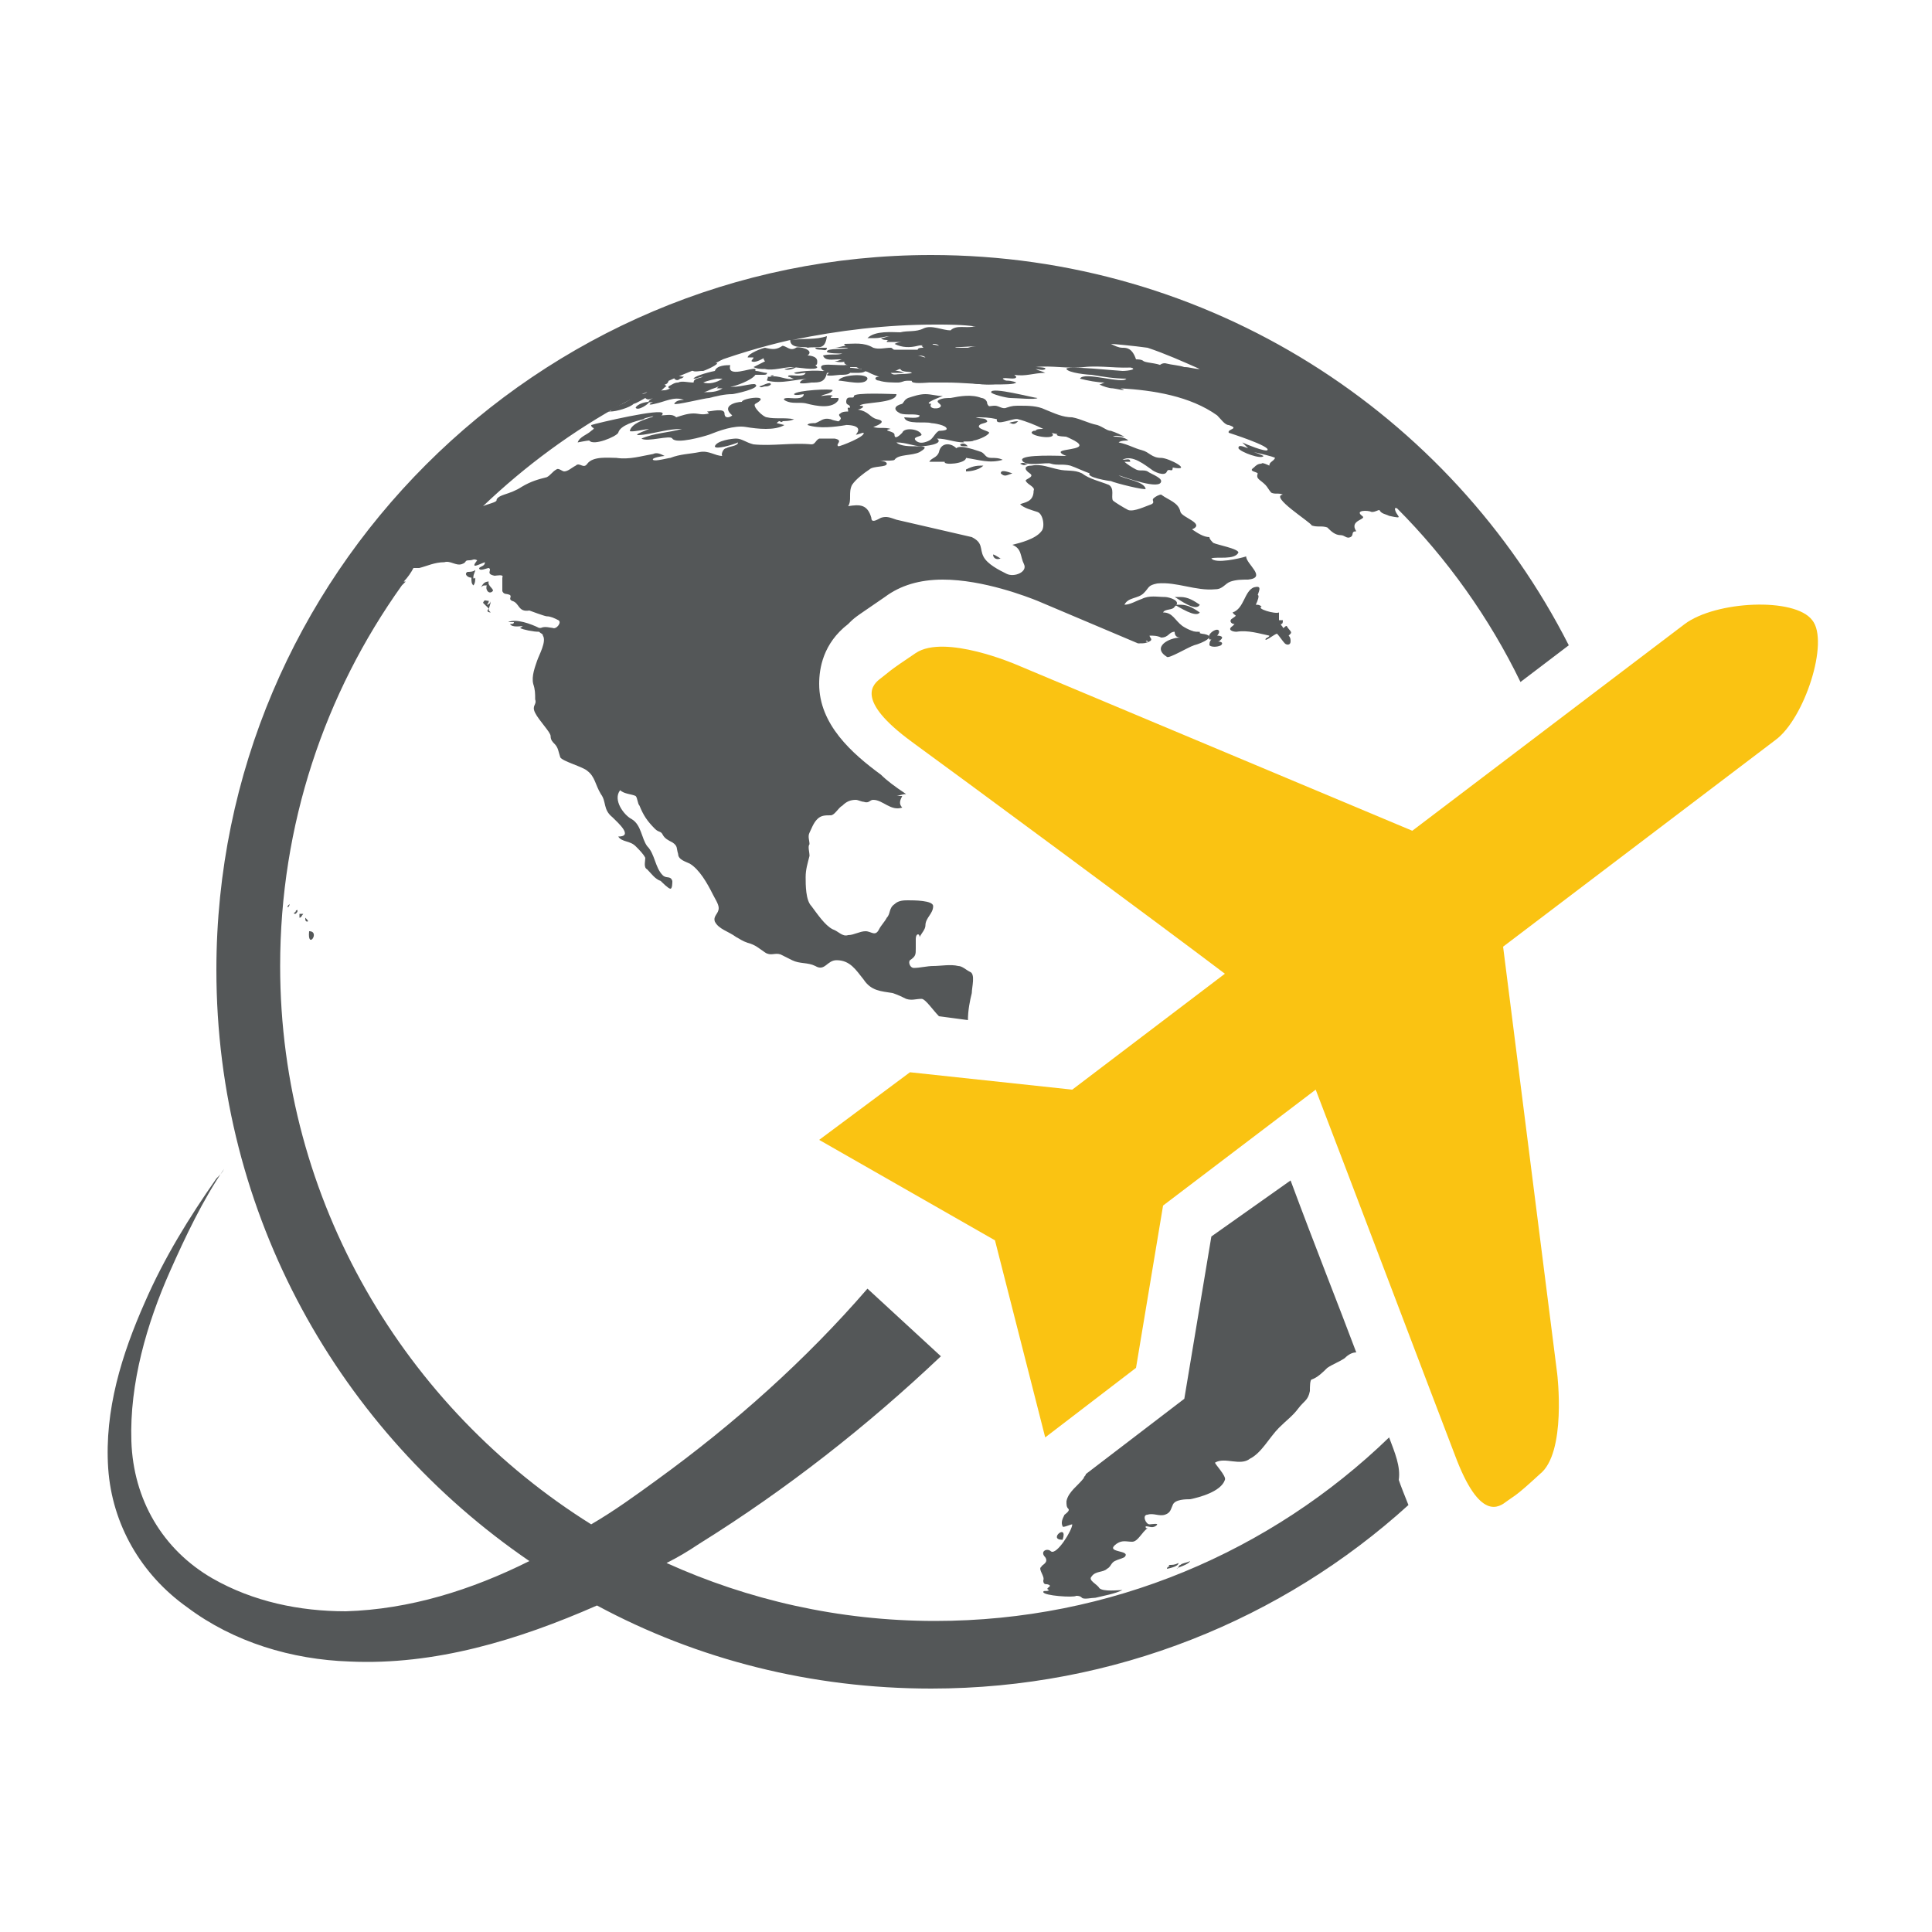 <?xml version="1.0" encoding="utf-8"?>
<!-- Generator: Adobe Illustrator 18.1.1, SVG Export Plug-In . SVG Version: 6.00 Build 0)  -->
<svg version="1.1" id="Layer_1" xmlns="http://www.w3.org/2000/svg" xmlns:xlink="http://www.w3.org/1999/xlink" x="0px" y="0px"
	 viewBox="0 0 100 100" style="enable-background:new 0 0 100 100;" xml:space="preserve">
<style type="text/css">
	.st0{fill:#545758;}
	.st1{fill:#FAC312;}
</style>
<g>
	<path class="st0" d="M60.6,32C60.6,32,60.5,32,60.6,32C60.5,32,60.6,32.1,60.6,32z"/>
	<path class="st0" d="M61.1,32.4c-0.3,0.1,1.1,0.9,1,0.3c0,0,0,0-0.1,0C61.7,32.7,61.3,32.7,61.1,32.4z"/>
	<path class="st0" d="M61.1,30.9c0,0-0.1,0-0.3,0c0.2,0.1,1.1,0.8,1.3,0.4C61.8,31.1,61.5,30.9,61.1,30.9z"/>
	<path class="st0" d="M63.1,32.7C63.1,32.8,63.1,32.7,63.1,32.7L63.1,32.7z"/>
	<path class="st0" d="M63.2,33.1c0.2-0.2-0.2-0.2-0.2-0.2c0,0,0.1-0.1,0.1-0.2c0-0.3-0.7,0.1-0.5,0.4c0,0,0,0,0.1,0
		c-0.1,0.1-0.1,0.2-0.1,0.3c0.1,0.1,0.4,0.1,0.6,0c0.2-0.2-0.2-0.2-0.2-0.2c0,0,0,0,0,0C63.1,33.2,63.1,33.2,63.2,33.1z"/>
	<path class="st0" d="M66.6,32.4c-0.1,0-0.1,0.1-0.2,0.1c0,0,0,0,0,0c0,0,0,0,0,0c0,0,0,0,0,0c0-0.1-0.1-0.1-0.1-0.2
		c0.1,0,0.1-0.1,0.1-0.2c-0.1,0-0.1,0-0.2,0c0-0.1,0-0.3,0-0.4c-0.2,0.1-1.2-0.2-0.9-0.3c-0.1-0.1-0.2-0.1-0.3-0.1
		c0.1-0.2,0.2-0.5,0.1-0.5c0.1-0.3,0.2-0.5-0.2-0.4c-0.5,0.2-0.5,1.1-1.1,1.3c0.1,0.2,0.3,0.1,0,0.3c-0.2,0.1-0.1,0.3,0.1,0.3
		c0,0,0,0-0.1,0.1c-0.3,0.2,0,0.3,0.2,0.3c0.6-0.1,1.2,0.1,1.7,0.2c0,0.1-0.2,0.1-0.2,0.2c0,0.1,0.5-0.3,0.6-0.3
		c0.1,0.1,0.3,0.4,0.4,0.5c0.1,0.1,0.3,0.1,0.3-0.1c0-0.1,0-0.2-0.1-0.3c0,0,0,0,0.1-0.1C66.9,32.7,66.7,32.6,66.6,32.4z"/>
	<path class="st0" d="M31.6,21.3c0.3,0,1-0.2,1.2-0.4c0.1,0,0.6-0.3,0.6-0.3c0.1,0.1,0.2,0.1,0.4,0c-0.2,0.1-0.4,0.3,0,0.2
		c-0.2,0.1-0.3,0.2,0.1,0.1c0.5-0.1,1-0.4,1.5-0.2c-0.1,0-0.4,0-0.5,0.2c0,0.1,1.6-0.3,1.8-0.3c0.4-0.1,0.8-0.2,1.2-0.2
		c0.1,0,1.5-0.3,1.2-0.5c-0.1-0.1-1,0.2-1.3,0.1c0,0,0,0,0.1,0c0.1,0,1-0.3,1.2-0.6c0.1,0,0.3,0,0.4,0c0.1,0,0.2,0,0.2-0.1
		c-0.2,0-0.4-0.1-0.6-0.1c0,0,0,0,0-0.1c-0.2-0.1-1.5,0.5-1.3-0.2c-0.2,0-0.7,0-0.8,0.3c-0.5,0.1-1.1,0.3-1.1,0.4
		c0.2,0,0.3-0.1,0.5-0.1c-0.3,0.1-0.5,0.1-0.5,0.3c0,0,0,0,0,0c-0.3,0-0.6-0.1-0.8,0c-0.2,0-0.3,0.1-0.5,0.2c0,0.1,0,0.1,0.1,0.1
		c0,0-0.2,0.1-0.3,0.1c-0.1,0-0.2,0-0.3,0.1c0.2-0.1,0.3-0.3,0.4-0.3c0,0-0.1-0.1-0.1-0.1c0.1,0,0.2-0.1,0.2-0.2
		c0-0.1-1,0.3-1.1,0.4c-0.4,0.1-0.7,0.5-1.1,0.7c-0.1,0.1-0.8,0.3-0.8,0.5C31.5,21.2,31.5,21.2,31.6,21.3c-0.1-0.1-0.1-0.1-0.1,0
		C31.5,21.3,31.6,21.3,31.6,21.3z M36.4,20.3c0.1,0,0.3-0.1,0.3-0.1c0.2-0.1,0.3-0.1,0.5-0.2c0,0-0.1,0.1-0.1,0.1c0.1,0,0.2,0,0.3,0
		C37.1,20.3,36.8,20.3,36.4,20.3z M36.9,19.4c0.1,0,0.3,0,0.3,0c0,0,0,0,0,0c-0.1,0-0.3,0-0.5,0C36.8,19.5,36.8,19.4,36.9,19.4z
		 M37.1,19.5C37.1,19.6,37.1,19.6,37.1,19.5c-0.1,0-0.1,0-0.3,0.1C37,19.6,37,19.6,37.1,19.5z M36.4,19.8c0.2-0.1,0.7-0.2,0.7-0.2
		c0.1,0,0.2,0,0.3,0C37.1,19.8,36.7,19.9,36.4,19.8C36.4,19.8,36.4,19.8,36.4,19.8z M33.5,20.3C33.5,20.3,33.5,20.3,33.5,20.3
		C33.4,20.4,33.4,20.4,33.5,20.3c-0.2,0.1-0.2,0.1-0.3,0.1C33.3,20.4,33.4,20.3,33.5,20.3z"/>
	<path class="st0" d="M35.2,19.6C35.2,19.6,35.2,19.6,35.2,19.6c0.1,0,0.2-0.1,0.2-0.1c-0.1,0-0.5-0.1-0.5,0.1
		C35,19.7,35.1,19.7,35.2,19.6z"/>
	<path class="st0" d="M32.9,21.1C32.9,21.1,32.9,21.1,32.9,21.1c0.1,0.2,0.7-0.2,0.7-0.3C33.4,20.8,33,20.9,32.9,21.1
		C32.9,21,32.9,21,32.9,21.1z"/>
	<path class="st0" d="M65.5,33.1C65.5,32.9,65.5,33.1,65.5,33.1L65.5,33.1z"/>
	<path class="st0" d="M61.1,31.3c0,0-0.1,0-0.3,0c0.2,0.1,1.1,0.7,1.3,0.4C61.8,31.5,61.5,31.3,61.1,31.3z"/>
	<path class="st0" d="M25.4,31.7c0,0-0.1-0.1-0.1-0.1c0-0.2,0.1-0.3,0.1-0.5c0,0.1-0.1,0.2-0.2,0.2c0,0,0.1-0.1,0.1-0.2
		c-0.2,0-0.2-0.1-0.3,0.1c0.1,0.1,0.2,0.2,0.3,0.3C25.1,31.7,25.4,31.7,25.4,31.7z"/>
	<path class="st0" d="M24.5,30.3c0.1-0.1,0.1-0.3,0.1-0.4c0,0-0.1,0.1-0.1,0c0-0.2,0.1-0.3,0.1-0.4c-0.1,0.1-0.3,0.1-0.4,0.1
		c-0.2,0.1,0,0.3,0.2,0.3C24.4,30.1,24.4,30.2,24.5,30.3z"/>
	<path class="st0" d="M61,80.9c-0.2,0.1-0.3,0.1-0.5,0.1c0,0,0,0.1,0.1,0c-0.1,0.1-0.2,0.1-0.2,0.2C60.4,81.2,61,81.1,61,80.9z"/>
	<path class="st0" d="M61.6,80.8c-0.2,0.1-0.4,0.1-0.5,0.2c-0.1,0-0.1,0.2-0.2,0.2C61,81.1,61.5,81,61.6,80.8z"/>
	<path class="st0" d="M15.3,47.3c0.1-0.1,0.1-0.1,0.1-0.2c0,0-0.1,0-0.1,0.1C15.3,47.2,15.1,47.3,15.3,47.3z"/>
	<path class="st0" d="M16,48.2C15.9,49.2,16.6,48.2,16,48.2L16,48.2z"/>
	<path class="st0" d="M15,46.8C14.9,46.8,14.9,46.8,15,46.8C14.8,46.9,14.9,47.1,15,46.8z"/>
	<path class="st0" d="M15.5,47.5c0.1,0,0.1-0.1,0.2-0.2c-0.1,0-0.1,0-0.2,0C15.5,47.4,15.5,47.5,15.5,47.5z"/>
	<path class="st0" d="M15.8,47.5c0,0.1,0,0.2,0.1,0.2C16,47.7,15.9,47.6,15.8,47.5C15.8,47.5,15.8,47.5,15.8,47.5z"/>
	<path class="st0" d="M25.3,30.1c-0.2,0-0.3,0.1-0.4,0.3c0.1-0.1,0.1-0.1,0.3-0.1c-0.1,0.2,0.1,0.5,0.3,0.3
		C25.6,30.5,25.2,30.3,25.3,30.1z"/>
	<path class="st0" d="M61,81C61.1,80.9,61,81,61,81L61,81z"/>
	<path class="st0" d="M55,79.7C55.3,78.8,54.2,79.7,55,79.7L55,79.7z"/>
	<path class="st0" d="M51.8,29C51.6,29,51.8,29,51.8,29L51.8,29z"/>
	<path class="st0" d="M42.7,18.5C42.7,18.4,42.7,18.7,42.7,18.5L42.7,18.5z"/>
	<path class="st0" d="M42.8,18c-0.2,0-0.4,0-0.6,0c0,0.1,0.2,0.1,0.3,0.1C42.6,18.1,42.8,18.2,42.8,18z"/>
	<path class="st0" d="M35.8,19.1c0,0.2,0.4,0.1,0.5,0.1c0.1,0,0.1,0,0.1,0c0.3-0.1,1.1-0.5,0.5-0.4c0.2,0,0.3-0.1,0.5-0.2
		c-0.1,0-0.4,0-0.7,0c0.3-0.1,0.6-0.2,0.9-0.3c-0.2-0.3-1.7,0.2-1.8,0.5c0.2-0.1,0.3-0.1,0.5-0.1C36.1,18.8,35.8,18.9,35.8,19.1z"/>
	<path class="st0" d="M52.3,20.6c0.3,0,1.3,0.1,1.4,0c-0.2,0-2.4-0.6-2.4-0.3C51.3,20.4,52.1,20.6,52.3,20.6
		C52,20.5,52.2,20.6,52.3,20.6z"/>
	<path class="st0" d="M40.4,21.8C40.3,21.9,40.7,21.8,40.4,21.8L40.4,21.8z"/>
	<path class="st0" d="M71.9,74.4c-6.1,5.9-14.4,9.5-23.5,9.5c-5,0-9.7-1.1-13.9-3c0.6-0.3,1.1-0.6,1.7-1c4.5-2.8,8.7-6.1,12.5-9.7
		c-1.3-1.2-2.5-2.3-3.8-3.5c-3.2,3.7-6.9,7-10.9,9.9c-1.1,0.8-2.2,1.6-3.4,2.3C21,72.9,14.5,62.2,14.5,50c0-7.3,2.3-14.1,6.3-19.7
		c0,0,0,0,0,0c0.1-0.1,0.1-0.1,0.2-0.2c0,0,0,0-0.1,0c0.2-0.2,0.4-0.5,0.5-0.7c0.1,0,0.2,0,0.3,0c0.4-0.1,0.8-0.3,1.3-0.3
		c0.3-0.1,0.6,0.2,0.9,0.1c0.3-0.1,0.1-0.2,0.4-0.2c0.2,0,0.2-0.1,0.4,0c-0.4,0.5,0.1,0.2,0.4,0.1c0,0.2-0.2,0.2-0.3,0.3
		c0,0.2,0.4,0,0.5,0c0.2,0.1-0.2,0.3,0.3,0.4c0.1,0,0.5-0.1,0.4,0.1c0,0.2,0,0.5,0,0.7c0.1,0.2,0.2,0.1,0.4,0.2
		c0.1,0.1-0.1,0.2,0.1,0.3c0.4,0.1,0.3,0.6,0.9,0.5c0,0,0.8,0.3,0.9,0.3c0.2,0,0.4,0.1,0.6,0.2c0.2,0.1-0.1,0.5-0.3,0.4
		c-0.1,0-0.4-0.1-0.6,0c0,0,0,0-0.1,0c-0.4-0.2-1.2-0.5-1.6-0.3c0.1,0,0.2,0,0.3,0c0,0.1-0.1,0.1-0.2,0.1c0.1,0.2,0.6,0.1,0.7,0.1
		c-0.1,0-0.1,0.1-0.2,0.1c0.2,0.1,0.7,0.2,1,0.2c0.1,0.1,0.2,0.1,0.2,0.2c0.2,0.3-0.2,1-0.3,1.3c-0.1,0.3-0.3,0.8-0.2,1.2
		c0.1,0.3,0.1,0.5,0.1,0.8c0.1,0.3-0.2,0.3,0,0.7c0.2,0.4,0.8,1,0.8,1.2c0,0.2,0.1,0.3,0.2,0.4c0.2,0.2,0.2,0.4,0.3,0.7
		c0.1,0.2,1.2,0.5,1.4,0.7c0.4,0.3,0.4,0.7,0.7,1.2c0.3,0.4,0.1,0.8,0.6,1.2c0.3,0.3,1.1,1,0.3,1c0.2,0.3,0.6,0.2,0.9,0.5
		c0.2,0.2,0.4,0.4,0.5,0.6c0,0.2-0.1,0.5,0.1,0.6c0.2,0.2,0.4,0.5,0.7,0.6c0.1,0.1,0.4,0.4,0.5,0.4c0.1,0,0.1-0.3,0.1-0.4
		c-0.1-0.3-0.3-0.1-0.5-0.3c-0.4-0.4-0.4-1.1-0.8-1.5c-0.3-0.4-0.3-1.1-0.8-1.4c-0.4-0.2-1-1-0.6-1.5c0.2,0.2,0.6,0.2,0.8,0.3
		c0.1,0.1,0.1,0.4,0.2,0.5c0.2,0.5,0.4,0.8,0.8,1.2c0.2,0.2,0.3,0.1,0.4,0.3c0.1,0.2,0.3,0.3,0.5,0.4c0.3,0.2,0.2,0.3,0.3,0.6
		c0,0.3,0.4,0.4,0.6,0.5c0.5,0.3,0.9,1,1.2,1.6c0.1,0.2,0.3,0.5,0.3,0.7c0,0.3-0.3,0.4-0.2,0.7c0.2,0.4,0.7,0.5,1.1,0.8
		c0.2,0.1,0.3,0.2,0.6,0.3c0.4,0.1,0.6,0.3,0.9,0.5c0.3,0.2,0.5,0,0.8,0.1c0.2,0.1,0.4,0.2,0.6,0.3c0.4,0.2,0.8,0.1,1.2,0.3
		c0.5,0.3,0.6-0.3,1.1-0.3c0.7,0,1,0.5,1.4,1c0.4,0.6,0.9,0.6,1.5,0.7c0.3,0.1,0.5,0.2,0.7,0.3c0.3,0.1,0.5,0,0.8,0
		c0.2,0,0.6,0.6,0.9,0.9l1.5,0.2c0-0.5,0.1-1,0.2-1.4c0-0.3,0.2-1-0.1-1.1c-0.2-0.1-0.4-0.3-0.6-0.3c-0.4-0.1-0.9,0-1.3,0
		c-0.3,0-0.7,0.1-1,0.1c-0.2,0-0.3-0.3-0.2-0.4c0.3-0.2,0.3-0.3,0.3-0.6c0-0.2,0-0.3,0-0.5c0-0.3,0.2-0.3,0.2-0.1
		c0.1-0.2,0.3-0.4,0.3-0.6c0-0.4,0.4-0.6,0.4-1c0-0.3-1-0.3-1.3-0.3c-0.2,0-0.5,0-0.7,0.2c-0.3,0.2-0.2,0.5-0.4,0.7
		c-0.1,0.2-0.3,0.4-0.4,0.6c-0.2,0.4-0.4,0.1-0.7,0.1c-0.3,0-0.6,0.2-0.9,0.2c-0.3,0.1-0.5-0.2-0.8-0.3c-0.4-0.2-0.8-0.8-1.1-1.2
		c-0.3-0.3-0.3-1.1-0.3-1.5c0-0.4,0.1-0.7,0.2-1.1c0-0.2-0.1-0.5,0-0.6c0-0.2-0.1-0.4,0-0.6c0.1-0.2,0.2-0.5,0.4-0.7
		c0.2-0.2,0.4-0.2,0.7-0.2c0.2,0,0.4-0.4,0.6-0.5c0.2-0.2,0.4-0.3,0.7-0.3c0.1,0,0.3,0.1,0.4,0.1c0.3,0.1,0.3-0.1,0.5-0.1
		c0.5,0,0.9,0.6,1.5,0.4c-0.2-0.2-0.1-0.4,0-0.6c-0.1,0-0.2,0-0.3,0c0.1,0,0.3-0.1,0.5-0.1c-0.6-0.4-1-0.7-1.3-1
		c-1.5-1.1-3.2-2.6-3.2-4.7c0-0.8,0.2-2.1,1.5-3.1l0.1-0.1c0.3-0.3,0.5-0.4,1.8-1.3c0.8-0.6,1.8-0.9,3-0.9c2.1,0,4.4,0.9,4.9,1.1
		l5.2,2.2c0,0,0,0,0.1,0c0.2,0,0.3,0,0.5-0.1c0,0,0,0.1,0,0.1c0,0,0,0,0-0.1c0,0,0,0,0,0c0.2-0.1,0-0.2,0-0.3c0.2,0,0.4,0,0.6,0.1
		c0.4,0,0.4-0.3,0.7-0.3c0,0.2,0.1,0.3,0.3,0.3c-0.6,0-1.5,0.5-0.7,1c0.1,0.1,1.1-0.5,1.4-0.6c0.4-0.1,1.3-0.5,0.4-0.6
		c-0.4-0.1-0.7-0.2-1-0.4c-0.4-0.3-0.5-0.7-1-0.7c0.1-0.2,0.5-0.1,0.6-0.3c0.4-0.3-0.3-0.5-0.5-0.5c-0.4,0-0.8-0.1-1.2,0.1
		c-0.3,0.1-0.6,0.3-0.9,0.3c0.2-0.4,0.7-0.3,1-0.6c0.3-0.3,0.2-0.4,0.7-0.5c1-0.1,2,0.4,3,0.3c0.4,0,0.5-0.3,0.8-0.4
		c0.3-0.1,0.6-0.1,0.9-0.1c1-0.1-0.1-0.8-0.1-1.2c-0.3,0.1-1.6,0.4-1.8,0.1c0.3-0.1,1.2,0.1,1.4-0.3c0-0.2-1.1-0.4-1.3-0.5
		c-0.1-0.1-0.2-0.2-0.2-0.3c-0.3,0-0.6-0.2-0.9-0.4c0.7-0.3-0.5-0.6-0.6-0.9c-0.1-0.5-0.6-0.6-1-0.9c-0.1,0-0.3,0.1-0.4,0.2
		c-0.1,0.1,0.1,0.2-0.1,0.3c-0.3,0.1-0.9,0.4-1.2,0.3c-0.2-0.1-0.7-0.4-0.8-0.5c-0.1-0.2,0.1-0.6-0.2-0.8c-0.5-0.2-1-0.3-1.4-0.6
		c-0.4-0.2-0.8-0.1-1.2-0.2c-0.5-0.1-0.9-0.3-1.4-0.2c-0.4,0-0.4,0.2-0.1,0.4c0.3,0.2-0.3,0.3-0.2,0.4c0.1,0.2,0.5,0.3,0.4,0.5
		C53.5,26,53,26,52.8,26.1c0.2,0.2,0.6,0.3,0.9,0.4c0.3,0.1,0.4,0.8,0.2,1c-0.3,0.4-1.1,0.6-1.5,0.7c0.5,0.2,0.4,0.6,0.6,1
		c0.2,0.4-0.5,0.7-0.9,0.5c-0.4-0.2-1-0.5-1.2-0.9c-0.2-0.4,0-0.7-0.6-1c-1.3-0.3-2.6-0.6-3.9-0.9c-0.3-0.1-0.5-0.2-0.8-0.1
		c-0.2,0.1-0.5,0.3-0.5,0c-0.2-0.7-0.6-0.7-1.2-0.6c0.2-0.3,0-0.7,0.2-1.1c0.2-0.3,0.6-0.6,0.9-0.8c0.2-0.2,0.9-0.1,0.9-0.3
		c0-0.2-0.8-0.2-1-0.2c0.1,0,1.3,0.1,1.4,0c0.2-0.3,0.9-0.2,1.3-0.4c0.5-0.3,0.2-0.3-0.2-0.3c-0.3,0-0.8,0-1-0.2
		c0.5,0,0.9,0.2,1.3,0.2c0.1,0,1.2-0.1,0.8-0.4c0.5,0,0.9,0.2,1.4,0.2c-0.2-0.1,0.4,0,0.5-0.1c0.1,0,0.7-0.2,0.8-0.4
		c0-0.1-0.7-0.2-0.5-0.4c0.1-0.1,0.4-0.1,0.4-0.2c-0.1-0.2-0.3-0.1-0.6-0.2c0.4,0,0.7,0,1.1,0.1c-0.1,0.4,0.9-0.1,1.1,0
		c0.4,0.1,0.9,0.3,1.3,0.5c-0.1,0-0.4,0-0.4,0.1c0.6,0.1,1.2,0.1,1.8,0.4c1.3,0.6-0.5,0.5-0.5,0.7c0,0.1,0.3,0.2,0.3,0.2
		c-0.3,0-2.3-0.1-2.3,0.2c0.1,0.4,1.3,0.1,1.5,0.2c0.3,0.1,0.6,0,1,0.1c0.3,0.1,0.7,0.3,1,0.4c-0.2,0.2,1,0.4,1.1,0.4
		c0.2,0.1,1.8,0.5,1.8,0.4c-0.1-0.4-1.1-0.5-1.4-0.7c0.3,0.1,2.2,0.8,2.2,0.3c0-0.2-0.6-0.4-0.7-0.5c-0.2-0.1-0.4,0-0.6-0.1
		c-0.2-0.1-0.5-0.3-0.6-0.4c0.1,0,0.2,0,0.3,0c0-0.2-0.2-0.1-0.4-0.1c0.5-0.3,1.2,0.3,1.5,0.5c0.1,0.1,0.7,0.4,0.8,0.1
		c0.1-0.2,0.3,0.1,0.3-0.2c1.1,0.2-0.2-0.5-0.6-0.5c-0.5,0-0.6-0.3-1-0.4c-0.4-0.1-0.7-0.3-1.2-0.4c0.1-0.1,0.4-0.1,0.5-0.1
		c-0.2-0.2-0.6-0.2-0.8-0.2c0.2-0.1,0.4,0,0.6,0c-0.2-0.1-0.4-0.2-0.7-0.3c-0.2,0-0.4-0.2-0.7-0.3c-0.5-0.1-0.8-0.3-1.3-0.4
		c-0.5,0-0.9-0.2-1.4-0.4c-0.4-0.2-0.9-0.2-1.3-0.2c-0.3,0-0.4,0-0.7,0.1c-0.2,0.1-0.4-0.1-0.6-0.1c-0.3,0-0.3,0.1-0.4-0.1
		c0-0.2-0.2-0.3-0.3-0.3c-0.5-0.2-1.1-0.1-1.6,0c-0.2,0-0.4,0-0.6,0.1c-0.2,0.1,0.1,0.2,0.1,0.3c0,0.2-0.7,0.2-0.5-0.1
		c-0.5,0,0.6-0.4,0.6-0.4c-0.3,0-0.6-0.1-0.9-0.1c-0.3,0-0.6,0.1-0.9,0.2c-0.2,0.1-0.2,0.2-0.3,0.3c-0.4,0.1-0.5,0.3-0.1,0.5
		c0.3,0.1,0.7,0,1,0.1c0,0.2-0.6,0.1-0.8,0.1c0.1,0.4,1.1,0.2,1.4,0.3c0.1,0,0.8,0.1,0.8,0.3c0,0.1-0.4,0.1-0.4,0.1
		c-0.2,0.1-0.3,0.4-0.5,0.5c-0.2,0.1-0.5,0.2-0.7,0c-0.2-0.2,0.3-0.2,0.3-0.3c-0.1-0.3-0.9-0.4-1-0.1c-0.1,0.1-0.4,0.4-0.4,0.1
		c0-0.2-0.7-0.2-0.2-0.3c-0.3-0.1-0.6,0-0.9-0.1c0.3-0.1,0.7-0.3,0.2-0.4c-0.4-0.1-0.4-0.4-1-0.5c0.1,0,0.5-0.2,0.1-0.2
		c0.1-0.2,1.9-0.1,1.9-0.6c-0.2,0-2.2-0.1-2.2,0.1c0,0.2-0.4-0.1-0.4,0.3c0,0.2,0.2,0.1,0.2,0.3c-0.2,0-0.1,0-0.1,0.2
		c-0.1,0-0.3,0-0.4,0.1c-0.2,0.1,0.1,0.2,0,0.3c0,0.1-0.5,0.3-0.1,0.3c0.2,0,1.4-0.1,0.9,0.5c0.1,0,0.3-0.1,0.4-0.1
		c0.1,0.2-1.2,0.7-1.3,0.7c-0.2-0.1,0.3-0.3-0.2-0.4c-0.3,0-0.5,0-0.8,0c-0.2,0.1-0.2,0.3-0.4,0.3c-1-0.1-2,0.1-3,0
		c-0.4-0.1-0.6-0.3-0.9-0.3c-0.2,0-1,0.1-1.1,0.4c0,0.2,1-0.1,1.2-0.2c0,0.2-0.5,0.2-0.6,0.3c-0.2,0-0.3,0.4-0.2,0.4
		c-0.4,0-0.7-0.3-1.2-0.2c-0.5,0.1-1,0.1-1.5,0.3c-0.1,0-0.8,0.2-0.9,0.1c-0.1-0.1,0.5-0.2,0.6-0.2c-0.2-0.1-0.4-0.2-0.6-0.1
		c-0.6,0.1-1.2,0.3-1.9,0.2c-0.4,0-1.2-0.1-1.5,0.3c-0.2,0.3-0.4-0.1-0.6,0.1c-0.2,0.1-0.4,0.3-0.6,0.3c-0.1,0-0.3-0.2-0.4-0.1
		c-0.2,0.1-0.3,0.3-0.5,0.4c-0.4,0.1-0.8,0.2-1.3,0.5c-0.3,0.2-0.6,0.3-0.9,0.4c-0.3,0.1-0.4,0.2-0.4,0.3c0,0.1-0.5,0.2-0.7,0.3
		c4.4-4.2,9.8-7.2,15.9-8.6c0,0.5,0.8,0.3,0.9,0.4c0.5-0.1,0.9,0.2,1-0.6c-0.6,0.2-1.2,0.1-1.8,0.2c2.4-0.5,4.9-0.8,7.4-0.8
		c0.7,0,1.4,0,2.1,0.1c0,0-0.1,0-0.1,0c-0.4,0.1-0.9-0.1-1.2,0.2c-0.4,0-1-0.3-1.4-0.1c-0.4,0.2-0.8,0.1-1.2,0.2
		c-0.4,0-1.3-0.1-1.7,0.3c0.1,0,0.2,0,0.4,0c0,0,0,0,0,0c0,0,0,0,0,0c0.3,0,0.5-0.1,0.8-0.1c-0.2,0-0.3,0.1-0.5,0.1
		c0.1,0.1,0.2,0.1,0.4,0.1c0,0-0.1,0-0.1,0.1c0.3,0,0.6,0,0.9,0c-0.2,0-0.3,0-0.5,0.1c0.4,0.2,0.8,0.2,1.2,0.1
		c0.4-0.1,0.7,0.1,1.2,0.1c0.8,0,1.7-0.1,2.5-0.1c0,0-0.1,0-0.1,0c-0.3,0-0.7,0-1,0.1c-0.3,0-0.5,0-0.6,0c-0.3-0.1-0.6-0.1-0.9-0.1
		c-0.3-0.1-0.6-0.1-0.9,0c0,0,0.1,0.1,0.1,0.1c-0.1,0-0.3,0-0.3,0.1c-0.1,0-0.1,0-0.2,0c-0.1,0-0.3,0-0.5,0c-0.1,0-0.2,0-0.2,0
		c0,0,0,0,0,0c-0.1,0-0.2,0-0.3,0c-0.1,0-0.1-0.1-0.2-0.1c-0.3,0-0.6,0.1-0.9,0c-0.5-0.3-1-0.2-1.5-0.2c0,0.1,0.1,0.1,0.1,0.1
		c-0.2,0-0.4,0.1-0.6,0.1c0.2,0,0.5,0,0.7,0c-0.1,0.1-1.1,0-1.1,0.2c0,0.1,0.7,0.1,0.8,0.1c-0.3,0.1-0.6,0-1,0.1
		c0.1,0.3,0.5,0.2,0.8,0.2c-0.1,0-0.1,0,0.3,0c-0.1,0-0.2,0-0.3,0c0,0,0.1,0,0.2,0c-0.1,0-0.2,0.1-0.4,0.1c0,0,0.3,0.1,0.6,0
		c-0.1,0-0.1,0-0.1,0.1c0,0,0.1,0.1,0.2,0.1c0,0,0,0,0,0c0,0,0,0,0,0c-0.1,0-0.2,0-0.3,0c0,0,0,0,0,0c-0.5,0-1.1-0.1-1.1,0.1
		c0,0.1,0.1,0.2,0.2,0.2c0,0-0.1,0-0.1,0c0,0.1,0.1,0.1,0.2,0.1c0,0,0.1,0,0.2,0c0,0,0,0,0,0c-0.1,0-0.1,0-0.2,0.1
		c0,0.1,0.6,0,0.7,0c0.2,0,0.4,0,0.5-0.1c0-0.1,0-0.1-0.1-0.1c0,0,0,0,0.1-0.1c0,0,0-0.1,0-0.1c0.1,0,0.2,0,0.3,0
		c0.1,0,0.1,0.1,0.3,0.1c0,0,0,0,0,0c0,0.2,0.7,0.1,0.8,0.1c-0.1,0-0.1,0-0.2,0c0.1,0.2,0.9,0.1,1.1,0c0.1,0,0.2-0.1,0.3-0.1
		c0.1,0.2,0.5,0.1,0.6,0.2c-0.2,0.1-1.3,0-1.4,0.3c0,0,0.3,0,0.8,0c0,0,0,0,0,0.1c0,0,1.1,0,2.4,0.1c0.8,0,1.7,0.1,2.3,0.1
		c0.7,0,1.2,0,1.3-0.1c0,0-0.2-0.1-0.5-0.1c0,0-0.1,0-0.2-0.1c0.1-0.1,0.7,0.1,0.7-0.1c0,0-0.1-0.1-0.1-0.1c0.6,0.1,1-0.1,1.6-0.1
		c-0.2-0.1-0.3-0.1-0.5-0.2c0.1,0,0.4,0.1,0.5,0c0.1-0.1-0.5-0.1-0.5-0.1c0.8-0.1,1.7,0.1,2.5,0c0.9-0.1,1.8,0.1,2.7,0
		c-0.4-0.1-0.8-0.1-1.2-0.2c0.2,0,2.5,0.1,2.6,0.2c-0.1-0.2-0.8-0.2-1-0.3c-0.1-0.1-0.3-0.1-0.4-0.1h0c0,0,0,0,0,0
		C58.6,18,58.3,18,58.1,18c-0.2,0-0.4-0.1-0.6-0.2c0.1,0,1.2,0.1,1.9,0.2c0.9,0.3,1.8,0.7,2.7,1.1c-0.3,0-0.5-0.1-0.8-0.1
		c-0.3-0.1-0.6-0.1-1-0.2c-0.3,0-0.2,0.2-0.6,0.1c-0.2,0-2.3-0.2-2.3-0.1c0,0.2,0.8,0.2,1,0.2c0.6,0.1,0,0.2-0.3,0.2
		c-0.2,0-3-0.3-2.9-0.1c0.1,0.2,1.1,0.3,1.3,0.3c0.6,0.1,1.2,0.2,1.8,0.2c-0.2,0.3-2.2-0.4-2.4,0c0.4,0.1,0.9,0.2,1.3,0.2
		c-0.1,0-0.2,0.1-0.3,0.1c0.2,0.1,0.5,0.2,0.7,0.2c0.1,0,0.9,0.2,0.4,0c1.7,0.1,3.6,0.4,5,1.4c0.2,0.2,0.4,0.5,0.6,0.5
		c0.6,0.2-0.1,0.2,0,0.4c0,0,2.2,0.7,2,0.9c-0.1,0.1-1.1-0.3-1.3-0.4c0.1,0.1,0.2,0.2,0.3,0.3c-0.3-0.1-0.5-0.2-0.5,0
		c0.1,0.2,1.2,0.6,1.3,0.4c0,0,0,0,0,0c0,0-0.2-0.1-0.5-0.2c0.4,0.1,0.9,0.2,1.1,0.3c-0.1,0.2-0.3,0.2-0.3,0.4c0,0-0.4-0.2-0.4-0.1
		c-0.2,0-0.3,0.1-0.4,0.2c-0.3,0.2,0.1,0.2,0.2,0.3c-0.1,0.3,0.1,0.3,0.4,0.6c0.1,0.1,0.2,0.3,0.3,0.4c0.2,0.1,0.4,0,0.6,0.1
		c-0.7,0.1,1.4,1.4,1.5,1.6c0.3,0.1,0.5,0,0.8,0.1c0.2,0.2,0.4,0.4,0.7,0.4c0.2,0,0.3,0.2,0.5,0.1c0.2-0.1,0-0.3,0.3-0.3
		c-0.4-0.6,0.6-0.6,0.3-0.8c-0.4-0.3,0.3-0.3,0.5-0.2c0.2,0,0.3-0.1,0.4-0.1c0.1,0.2,0.3,0.2,0.5,0.3c0.9,0.2,0.3,0,0.3-0.4
		c0,0,0,0,0.1,0c2.6,2.6,4.8,5.7,6.4,9l2.5-1.9c-6.1-12-18.6-20.2-33-20.2c-20.4,0-37,16.6-37,37c0,12.7,6.4,23.9,16.2,30.6
		c-3,1.5-6.2,2.5-9.5,2.6c-2.4,0-4.8-0.5-6.9-1.7c-2.6-1.5-4.1-4.1-4.2-7.1c-0.1-3,0.8-6.1,2-8.8c0.8-1.8,1.7-3.7,2.8-5.3
		c-0.1,0.2-0.2,0.3-0.4,0.5c-1.4,2-2.7,4.1-3.7,6.4c-1.2,2.7-2.1,5.6-1.9,8.6c0.2,2.9,1.7,5.5,4.1,7.2c2.4,1.8,5.4,2.7,8.4,2.8
		c4.4,0.2,8.7-1.1,12.8-2.9c5.2,2.8,11.1,4.3,17.3,4.3c9.5,0,18.2-3.6,24.7-9.5c-0.2-0.5-0.4-1-0.5-1.3
		C72.5,75.9,72.2,75.2,71.9,74.4z M59.4,33.3c0,0,0-0.1-0.1-0.1C59.4,33.1,59.4,33.2,59.4,33.3z M59.3,33.1c0,0,0-0.1,0-0.2
		C59.3,33,59.3,33,59.3,33.1z M59.2,32.7c0-0.1,0-0.1,0-0.2C59.2,32.6,59.2,32.7,59.2,32.7z M44.3,18.3
		C44.3,18.3,44.3,18.3,44.3,18.3C44.3,18.3,44.3,18.3,44.3,18.3c0.1,0,0.2,0,0.2,0C44.4,18.3,44.3,18.3,44.3,18.3z M47.4,17.7
		C47.4,17.7,47.4,17.7,47.4,17.7C47.4,17.7,47.4,17.7,47.4,17.7L47.4,17.7z M47.9,18.5c-0.1,0-0.3-0.1-0.4-0.1
		C47.6,18.4,47.8,18.4,47.9,18.5c0.1-0.1,0.1-0.1,0.2-0.1C48,18.4,47.9,18.4,47.9,18.5z M48.6,17.9c-0.1,0-0.2,0-0.3,0
		c0,0,0.1,0,0.1,0c-0.1,0-0.2,0-0.2,0c-0.1,0-0.1,0-0.2,0c0.2,0,0.3-0.1,0.3-0.1C48.4,17.8,48.5,17.8,48.6,17.9
		C48.7,17.9,48.6,17.9,48.6,17.9z"/>
	<path class="st0" d="M39.5,19.3C39.3,19.3,39.6,19.3,39.5,19.3L39.5,19.3z"/>
	<path class="st0" d="M45,18.8c0-0.1-1.1,0-1.3,0.1C43.8,18.9,45,18.9,45,18.8z"/>
	<path class="st0" d="M45,18.8C45,18.9,45,18.8,45,18.8L45,18.8z"/>
	<path class="st0" d="M42.2,21.9C42.2,21.9,42.2,21.9,42.2,21.9c-0.1,0-0.4,0-0.4,0.1c0.6,0.2,1.4,0.1,2,0c-0.2-0.2-0.6-0.2-0.8-0.3
		C42.6,21.6,42.5,21.8,42.2,21.9z"/>
	<path class="st0" d="M41.2,19c-0.2,0-0.5,0.1-0.6,0.1C40.7,19.2,41.1,19.1,41.2,19C41.2,19,41.2,19,41.2,19z"/>
	<path class="st0" d="M39.9,19.5C40.3,19.4,39.8,19.4,39.9,19.5L39.9,19.5z"/>
	<path class="st0" d="M48.3,19.8C47.9,19.8,48.7,19.8,48.3,19.8L48.3,19.8z"/>
	<path class="st0" d="M41.4,19.8c0,0.1,0.6,0,0.6,0c0.4,0,0.7,0,0.8-0.5c0-0.2-1.5-0.1-1.7,0c0.1,0.1,0.4,0,0.6,0
		c-0.1,0.3-1,0-0.9,0.2c0.1,0,0.2,0.1,0.3,0.1c-0.4,0.1-0.8-0.2-1.2-0.1c-0.1,0-0.1,0-0.2,0c0.1,0,0,0.1,0,0.2
		c0.8,0.2,1.5-0.1,2.3-0.1C41.8,19.6,41.5,19.6,41.4,19.8z"/>
	<path class="st0" d="M39.6,20c0.1,0,0.2,0,0.3-0.1c0-0.2-0.5,0.1-0.6,0.1C39.4,20.1,39.5,20,39.6,20C39.5,20,39.6,20,39.6,20z"/>
	<path class="st0" d="M43.4,20.6c-0.1,0-0.3,0-0.4,0c0,0,0-0.1,0.1-0.1c0-0.1-0.6,0-0.6,0c0.1-0.1,0.5-0.1,0.6-0.3
		c0-0.1-1.9,0-2,0.2c0,0.1,0.5,0,0.5,0c0,0.3-0.6,0.2-0.8,0.2c-0.3,0-0.3,0.1,0,0.2c0.3,0.1,0.7,0,1,0.1c0.4,0.1,1.3,0.3,1.6-0.2
		C43.4,20.8,43.4,20.8,43.4,20.6z"/>
	<path class="st0" d="M42.5,18.3C42.5,18.1,42.5,18.5,42.5,18.3L42.5,18.3z"/>
	<path class="st0" d="M44.9,19.6C44.9,19.6,44.9,19.6,44.9,19.6c0-0.3-1.4-0.2-1.5,0.1C43.7,19.7,44.8,20,44.9,19.6
		C44.9,19.6,44.9,19.7,44.9,19.6z"/>
	<path class="st0" d="M41.2,18c-0.3,0.2-0.5-0.1-0.7-0.1c-0.3,0.2-0.5,0.2-0.9,0.1c-0.1,0-0.9,0.3-0.9,0.5c0.1,0,0.1,0,0.2,0
		c0,0,0,0,0.1,0c0,0.1-0.1,0.1-0.1,0.2c0.2,0.1,0.5-0.1,0.7-0.2c-0.1,0-0.1,0.1,0,0.2c-0.2,0.1-0.4,0.2-0.6,0.3
		c0.2,0.1,0.4,0.1,0.6,0.1c0.4,0.1,1-0.1,1.4-0.1c0.2,0,1.3,0.2,1.3,0c0,0-0.1-0.1-0.1-0.1c0.1,0,0.1-0.1,0.1-0.2
		c0-0.3-0.5-0.3-0.5-0.3C42.2,18.1,41.3,17.9,41.2,18z"/>
	<path class="st0" d="M50.2,19.8c0.2,0.1,1.7,0.2,1.7-0.1c-0.1,0-0.2,0-0.2,0c0.1-0.1,0.1-0.1,0.2-0.1c-0.4-0.3-5.1-0.2-5.1-0.2
		c0,0,0.1,0,0.1,0c-0.2-0.1-0.6,0.1-0.8-0.1c0.2,0,0.5,0,0.7,0c-0.4-0.2-1-0.1-1.5-0.1c-0.3,0-2-0.4-2,0c0,0.1,0.9,0.1,1,0.1
		c0.2,0,0.4,0,0.5-0.1c0.2,0.1,0.4,0.2,0.7,0.3c-0.3,0-0.2,0.2,0,0.2c0.3,0.1,0.7,0.1,1,0.1c0.2,0,0.5-0.2,0.7-0.1
		c-0.1,0.2,0.8,0.1,0.9,0.1c0.4,0,0.8,0,1.1,0C49.6,19.8,50,19.7,50.2,19.8z"/>
	<path class="st0" d="M49.7,23c0,0.1,0.1,0.1,0.4,0.1C50,23,49.9,22.9,49.7,23z"/>
	<path class="st0" d="M52.4,24.5C52.3,24.4,52.3,24.4,52.4,24.5c-0.3-0.1-0.6-0.2-0.6,0C52,24.7,52.1,24.6,52.4,24.5z"/>
	<path class="st0" d="M50,24.3c0,0,0,0.1,0,0.1c0.3,0,0.7-0.1,0.9-0.3C50.6,24.1,50.4,24.1,50,24.3C50.1,24.3,50,24.3,50,24.3z"/>
	<path class="st0" d="M52.7,21.8c-0.2,0-0.6,0.1-0.4,0.1C52.5,22,52.6,21.9,52.7,21.8z"/>
	<path class="st0" d="M39.7,21.6c-0.2,0-0.8-0.6-0.6-0.7c0.9-0.5-0.7-0.3-0.7-0.1c-0.3,0-1.1,0.2-0.5,0.7c-0.1,0.1-0.4,0.2-0.4-0.1
		c0-0.3-0.7-0.1-0.9-0.1c0,0,0.1,0.1,0.1,0.1c-0.4,0.1-0.5,0-0.8,0c-0.3,0-0.6,0.1-0.9,0.2c-0.2-0.2-0.5-0.1-0.8-0.1
		c0.1,0,0.1-0.1,0.1-0.1c0-0.3-3.4,0.5-3.7,0.6c0,0.2,0.3,0.1,0,0.3c-0.2,0.2-0.6,0.3-0.7,0.6c0,0,0.5-0.1,0.6-0.1c0,0,0.1,0,0,0
		c0.2,0.3,1.4-0.2,1.5-0.4c0.1-0.4,0.9-0.6,1.3-0.7c0.1-0.1,0.4-0.1,0.6-0.2c-0.1,0-0.1,0.1-0.2,0.1c-0.3,0.1-1,0.3-1.1,0.7
		c0,0.1,0.9-0.1,1-0.1c-0.2,0.1-1.1,0.4-0.3,0.3c0.7-0.1,1.3-0.3,2-0.3c-0.7,0.2-1.4,0.2-2.1,0.5c0.3,0.2,1.5-0.2,1.6,0
		c0.2,0.3,1.6-0.1,1.9-0.2c0.5-0.2,1.3-0.5,1.9-0.4c0.6,0.1,1.5,0.2,2-0.1c0,0-0.4-0.1-0.4-0.1c0.1-0.1,0.1-0.1,0.2-0.1
		c0.2,0,0.5,0,0.7-0.1C40.6,21.6,40.1,21.7,39.7,21.6z"/>
	<path class="st0" d="M51.9,23.8C51.8,23.8,51.8,23.8,51.9,23.8c-0.2-0.1-0.4-0.1-0.6-0.1c-0.3,0-0.3-0.2-0.5-0.3
		c-0.3-0.1-1.1-0.4-1.3-0.2c-0.3-0.3-0.8-0.3-0.9,0.2c-0.1,0.3-0.4,0.3-0.5,0.5c0.3,0,0.5,0,0.8,0C48.8,24.1,50,24,50,23.7
		C50.7,23.8,51.2,24,51.9,23.8z"/>
	<path class="st0" d="M53.5,22.3c-0.5,0.2,1,0.5,1,0.2c0,0,0,0,0,0c0-0.2,0-0.1,0,0C54.4,22.2,53.6,22.3,53.5,22.3z"/>
	<path class="st0" d="M55.3,22.6c-0.1,0-0.5-0.3-0.6-0.1C54.7,22.6,55.2,22.6,55.3,22.6z"/>
	<path class="st0" d="M51.8,29.4C51.6,29.4,51.8,29.4,51.8,29.4L51.8,29.4z"/>
	<path class="st0" d="M51.4,28.7c0,0.2,0.2,0.3,0.4,0.2C51.9,29,51.5,28.7,51.4,28.7z"/>
	<path class="st0" d="M52.8,24c0.2,0.1,0.2,0.1,0.4,0C53,24,53,23.9,52.8,24z"/>
	<path class="st0" d="M53.9,81.1c-0.2,0.1,0.2,0.5,0.1,0.7c0,0.2,0.1,0.2,0.2,0.2c0.4,0.1-0.2,0.2,0.1,0.3c-0.1,0.1-0.3,0-0.3,0.1
		c0,0.2,1.6,0.3,1.7,0.2c0.1,0,0.2,0,0.3,0.1c0.1,0.1,0.5,0,0.7,0c0.4-0.1,1-0.2,1.4-0.4c-0.2,0-1,0.1-1.2-0.1
		c-0.1-0.2-0.6-0.4-0.4-0.6c0.2-0.3,0.6-0.2,0.8-0.4c0.2-0.1,0.2-0.3,0.4-0.4c0.2-0.1,0.3-0.1,0.5-0.2c0.4-0.4-1.1-0.2-0.4-0.7
		c0.3-0.2,0.5-0.1,0.8-0.1c0.3,0,0.5-0.5,0.8-0.7c-0.1,0-0.1,0-0.1-0.1c0.2,0,0.3,0.1,0.5,0c0.3-0.2-0.2-0.1-0.3-0.1
		c-0.2,0-0.4-0.5-0.1-0.5c0.3-0.1,0.6,0.1,0.9,0c0.3-0.1,0.3-0.3,0.4-0.5c0.1-0.3,0.7-0.3,0.9-0.3c0.5-0.1,1.6-0.4,1.8-1
		c0.1-0.2-0.6-0.9-0.5-0.9c0.5-0.3,1.3,0.2,1.8-0.2c0.6-0.3,1-1.1,1.5-1.6c0.4-0.4,0.7-0.6,1-1c0.3-0.4,0.5-0.4,0.6-0.9
		c0-0.2,0-0.6,0.1-0.6c0.3-0.1,0.6-0.4,0.8-0.6c0.3-0.2,0.6-0.3,0.9-0.5c0.2-0.2,0.4-0.3,0.6-0.3c-0.9-2.4-2.1-5.4-3.4-8.9L62.7,64
		l-1.4,8.4l-5.1,3.9c0,0.1-0.1,0.1-0.1,0.2c-0.3,0.4-0.8,0.7-0.9,1.2c0,0.2,0,0.3,0.1,0.4c0.1,0.1-0.2,0.3-0.2,0.3
		C55,78.6,54.9,78.8,55,79c0,0.1,0.4-0.1,0.5-0.1c0,0.3-0.8,1.6-1.1,1.4c-0.2-0.2-0.6,0-0.3,0.3C54.3,80.9,53.9,81,53.9,81.1z"/>
	<path class="st1" d="M93.8,32.1c-0.9-1.2-5-1-6.6,0.2L73.1,43l-20.5-8.6c0,0-3.7-1.6-5.2-0.6c-1.5,1-1.4,1-1.8,1.3
		c-0.4,0.3-1.4,1.1,1.6,3.3c2.2,1.6,12.9,9.5,16.2,12l-7.9,6l-8.4-0.9L42.4,59l9.1,5.2l2.6,10.2l4.7-3.6l1.4-8.4l7.9-6
		c1.5,3.9,6.2,16.3,7.2,18.9c1.3,3.5,2.3,2.7,2.7,2.4c0.4-0.3,0.4-0.2,1.7-1.4c1.4-1.1,0.9-5.2,0.9-5.2l-2.8-22.1l14.1-10.7
		C93.4,37.2,94.7,33.2,93.8,32.1z"/>
</g>
</svg>
